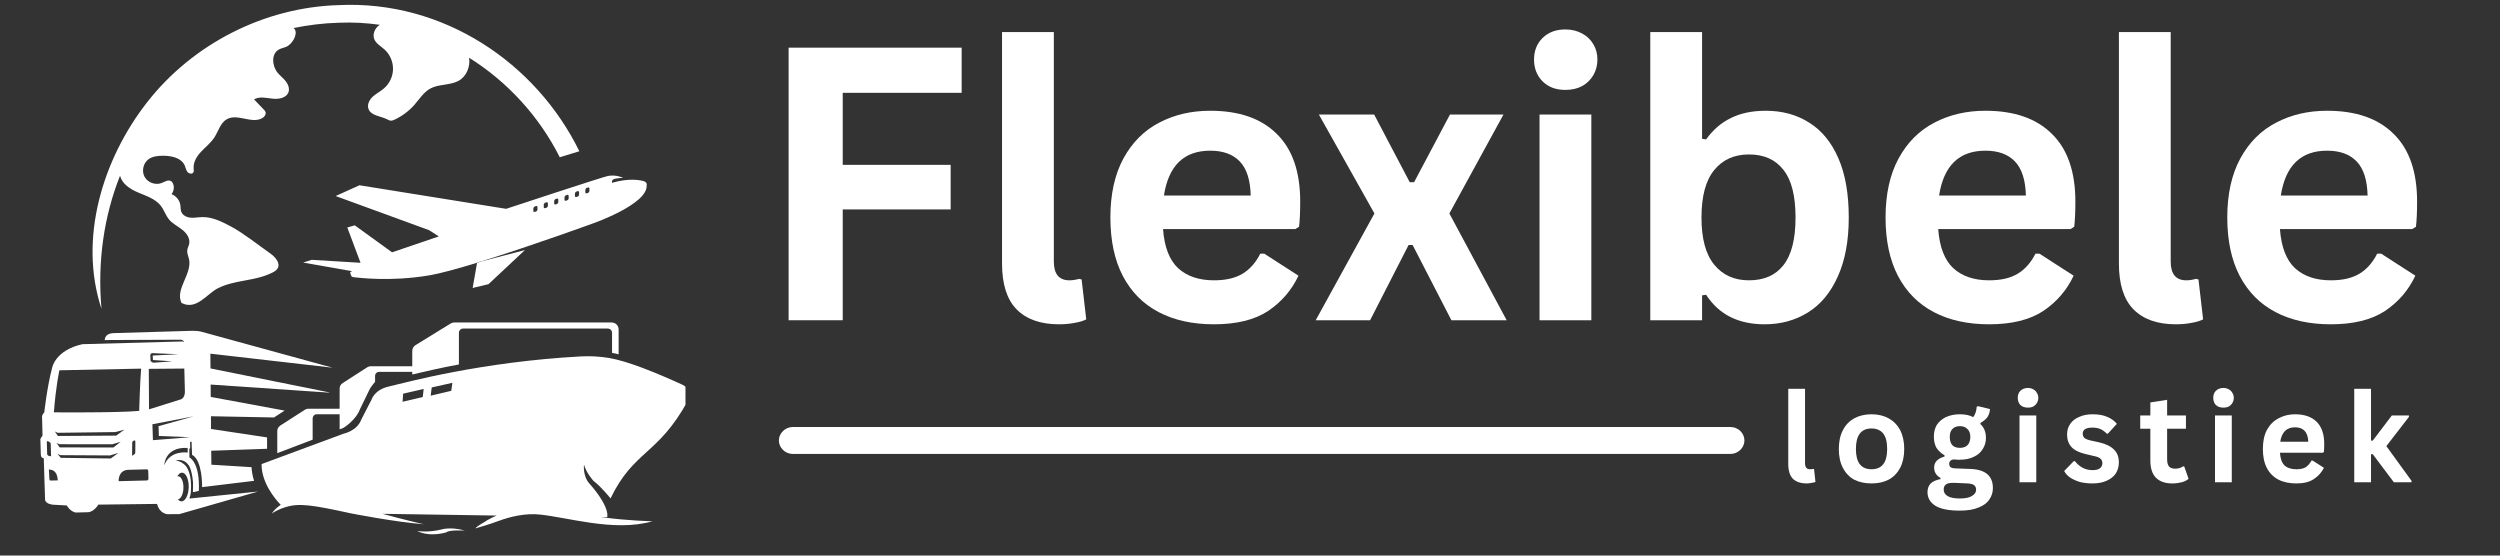 <svg xmlns="http://www.w3.org/2000/svg" xmlns:xlink="http://www.w3.org/1999/xlink" width="180" zoomAndPan="magnify" viewBox="0 0 135 30" height="40" preserveAspectRatio="xMidYMid meet"><rect x="0" y="0" width="135" height="30" fill="#333333" stroke="none"/><defs><g></g><clipPath id="8d46b1f017"><path d="M 42 23.066 L 94.25 23.066 L 94.25 24.516 L 42 24.516 Z M 42 23.066 " clip-rule="nonzero"></path></clipPath><clipPath id="1d423eab0d"><path d="M 2.176 17 L 18 17 L 18 28 L 2.176 28 Z M 2.176 17 " clip-rule="nonzero"></path></clipPath><clipPath id="be1044ed35"><path d="M 14 19 L 37.016 19 L 37.016 29 L 14 29 Z M 14 19 " clip-rule="nonzero"></path></clipPath><clipPath id="eddeffe7ce"><path d="M 0.008 3 L 3 3 L 3 9 L 0.008 9 Z M 0.008 3 " clip-rule="nonzero"></path></clipPath><clipPath id="bd45b21720"><rect x="0" width="36" y="0" height="11"></rect></clipPath></defs><g fill="#ffffff" fill-opacity="1"><g transform="translate(40.679, 17.293)"><g><path d="M 11.25 -14.719 L 11.25 -12.281 L 4.828 -12.281 L 4.828 -8.391 L 10.656 -8.391 L 10.656 -5.984 L 4.828 -5.984 L 4.828 0 L 1.906 0 L 1.906 -14.719 Z M 11.25 -14.719 "></path></g></g></g><g fill="#ffffff" fill-opacity="1"><g transform="translate(52.579, 17.293)"><g><path d="M 4.609 0.219 C 3.609 0.219 2.844 -0.051 2.312 -0.594 C 1.789 -1.133 1.531 -1.957 1.531 -3.062 L 1.531 -15.562 L 4.328 -15.562 L 4.328 -3.172 C 4.328 -2.492 4.609 -2.156 5.172 -2.156 C 5.328 -2.156 5.5 -2.18 5.688 -2.234 L 5.828 -2.203 L 6.078 -0.047 C 5.922 0.035 5.711 0.098 5.453 0.141 C 5.203 0.191 4.922 0.219 4.609 0.219 Z M 4.609 0.219 "></path></g></g></g><g fill="#ffffff" fill-opacity="1"><g transform="translate(58.961, 17.293)"><g><path d="M 10.984 -4.922 L 3.844 -4.922 C 3.914 -3.953 4.188 -3.25 4.656 -2.812 C 5.133 -2.375 5.781 -2.156 6.594 -2.156 C 7.227 -2.156 7.742 -2.273 8.141 -2.516 C 8.535 -2.754 8.852 -3.113 9.094 -3.594 L 9.312 -3.594 L 11.156 -2.406 C 10.789 -1.625 10.242 -0.988 9.516 -0.5 C 8.785 -0.02 7.812 0.219 6.594 0.219 C 5.438 0.219 4.441 0 3.609 -0.438 C 2.773 -0.875 2.129 -1.523 1.672 -2.391 C 1.223 -3.254 1 -4.305 1 -5.547 C 1 -6.805 1.234 -7.867 1.703 -8.734 C 2.18 -9.609 2.828 -10.254 3.641 -10.672 C 4.453 -11.098 5.367 -11.312 6.391 -11.312 C 7.953 -11.312 9.148 -10.895 9.984 -10.062 C 10.828 -9.238 11.25 -8.02 11.25 -6.406 C 11.25 -5.82 11.227 -5.367 11.188 -5.047 Z M 8.578 -6.734 C 8.555 -7.578 8.359 -8.191 7.984 -8.578 C 7.617 -8.961 7.086 -9.156 6.391 -9.156 C 4.973 -9.156 4.141 -8.348 3.891 -6.734 Z M 8.578 -6.734 "></path></g></g></g><g fill="#ffffff" fill-opacity="1"><g transform="translate(70.86, 17.293)"><g><path d="M 3.125 0 L 0.188 0 L 3.359 -5.766 L 0.359 -11.109 L 3.344 -11.109 L 5.266 -7.453 L 5.5 -7.453 L 7.438 -11.109 L 10.328 -11.109 L 7.406 -5.766 L 10.5 0 L 7.516 0 L 5.422 -4.062 L 5.203 -4.062 Z M 3.125 0 "></path></g></g></g><g fill="#ffffff" fill-opacity="1"><g transform="translate(81.541, 17.293)"><g><path d="M 2.984 -12.438 C 2.484 -12.438 2.078 -12.586 1.766 -12.891 C 1.453 -13.203 1.297 -13.598 1.297 -14.078 C 1.297 -14.555 1.453 -14.945 1.766 -15.25 C 2.078 -15.551 2.484 -15.703 2.984 -15.703 C 3.328 -15.703 3.629 -15.629 3.891 -15.484 C 4.148 -15.348 4.352 -15.156 4.5 -14.906 C 4.645 -14.664 4.719 -14.391 4.719 -14.078 C 4.719 -13.766 4.645 -13.484 4.5 -13.234 C 4.352 -12.984 4.148 -12.785 3.891 -12.641 C 3.629 -12.504 3.328 -12.438 2.984 -12.438 Z M 1.594 0 L 1.594 -11.109 L 4.391 -11.109 L 4.391 0 Z M 1.594 0 "></path></g></g></g><g fill="#ffffff" fill-opacity="1"><g transform="translate(87.521, 17.293)"><g><path d="M 7.766 0.219 C 6.348 0.219 5.297 -0.312 4.609 -1.375 L 4.391 -1.344 L 4.391 0 L 1.594 0 L 1.594 -15.562 L 4.391 -15.562 L 4.391 -9.797 L 4.609 -9.766 C 4.984 -10.285 5.43 -10.672 5.953 -10.922 C 6.473 -11.18 7.098 -11.312 7.828 -11.312 C 8.723 -11.312 9.504 -11.098 10.172 -10.672 C 10.848 -10.254 11.375 -9.613 11.75 -8.75 C 12.125 -7.895 12.312 -6.828 12.312 -5.547 C 12.312 -4.285 12.113 -3.223 11.719 -2.359 C 11.332 -1.492 10.797 -0.848 10.109 -0.422 C 9.43 0.004 8.648 0.219 7.766 0.219 Z M 6.922 -2.156 C 7.734 -2.156 8.352 -2.426 8.781 -2.969 C 9.219 -3.52 9.438 -4.379 9.438 -5.547 C 9.438 -6.723 9.219 -7.582 8.781 -8.125 C 8.352 -8.676 7.734 -8.953 6.922 -8.953 C 6.129 -8.953 5.504 -8.672 5.047 -8.109 C 4.586 -7.547 4.359 -6.691 4.359 -5.547 C 4.359 -4.41 4.586 -3.562 5.047 -3 C 5.504 -2.438 6.129 -2.156 6.922 -2.156 Z M 6.922 -2.156 "></path></g></g></g><g fill="#ffffff" fill-opacity="1"><g transform="translate(100.82, 17.293)"><g><path d="M 10.984 -4.922 L 3.844 -4.922 C 3.914 -3.953 4.188 -3.25 4.656 -2.812 C 5.133 -2.375 5.781 -2.156 6.594 -2.156 C 7.227 -2.156 7.742 -2.273 8.141 -2.516 C 8.535 -2.754 8.852 -3.113 9.094 -3.594 L 9.312 -3.594 L 11.156 -2.406 C 10.789 -1.625 10.242 -0.988 9.516 -0.5 C 8.785 -0.02 7.812 0.219 6.594 0.219 C 5.438 0.219 4.441 0 3.609 -0.438 C 2.773 -0.875 2.129 -1.523 1.672 -2.391 C 1.223 -3.254 1 -4.305 1 -5.547 C 1 -6.805 1.234 -7.867 1.703 -8.734 C 2.18 -9.609 2.828 -10.254 3.641 -10.672 C 4.453 -11.098 5.367 -11.312 6.391 -11.312 C 7.953 -11.312 9.148 -10.895 9.984 -10.062 C 10.828 -9.238 11.25 -8.02 11.25 -6.406 C 11.25 -5.82 11.227 -5.367 11.188 -5.047 Z M 8.578 -6.734 C 8.555 -7.578 8.359 -8.191 7.984 -8.578 C 7.617 -8.961 7.086 -9.156 6.391 -9.156 C 4.973 -9.156 4.141 -8.348 3.891 -6.734 Z M 8.578 -6.734 "></path></g></g></g><g fill="#ffffff" fill-opacity="1"><g transform="translate(112.89, 17.293)"><g><path d="M 4.609 0.219 C 3.609 0.219 2.844 -0.051 2.312 -0.594 C 1.789 -1.133 1.531 -1.957 1.531 -3.062 L 1.531 -15.562 L 4.328 -15.562 L 4.328 -3.172 C 4.328 -2.492 4.609 -2.156 5.172 -2.156 C 5.328 -2.156 5.5 -2.18 5.688 -2.234 L 5.828 -2.203 L 6.078 -0.047 C 5.922 0.035 5.711 0.098 5.453 0.141 C 5.203 0.191 4.922 0.219 4.609 0.219 Z M 4.609 0.219 "></path></g></g></g><g fill="#ffffff" fill-opacity="1"><g transform="translate(119.273, 17.293)"><g><path d="M 10.984 -4.922 L 3.844 -4.922 C 3.914 -3.953 4.188 -3.25 4.656 -2.812 C 5.133 -2.375 5.781 -2.156 6.594 -2.156 C 7.227 -2.156 7.742 -2.273 8.141 -2.516 C 8.535 -2.754 8.852 -3.113 9.094 -3.594 L 9.312 -3.594 L 11.156 -2.406 C 10.789 -1.625 10.242 -0.988 9.516 -0.5 C 8.785 -0.02 7.812 0.219 6.594 0.219 C 5.438 0.219 4.441 0 3.609 -0.438 C 2.773 -0.875 2.129 -1.523 1.672 -2.391 C 1.223 -3.254 1 -4.305 1 -5.547 C 1 -6.805 1.234 -7.867 1.703 -8.734 C 2.18 -9.609 2.828 -10.254 3.641 -10.672 C 4.453 -11.098 5.367 -11.312 6.391 -11.312 C 7.953 -11.312 9.148 -10.895 9.984 -10.062 C 10.828 -9.238 11.25 -8.02 11.25 -6.406 C 11.25 -5.82 11.227 -5.367 11.188 -5.047 Z M 8.578 -6.734 C 8.555 -7.578 8.359 -8.191 7.984 -8.578 C 7.617 -8.961 7.086 -9.156 6.391 -9.156 C 4.973 -9.156 4.141 -8.348 3.891 -6.734 Z M 8.578 -6.734 "></path></g></g></g><g clip-path="url(#8d46b1f017)"><path fill="#ffffff" d="M 42.805 24.512 C 49.41 24.512 56.016 24.512 62.621 24.512 C 69.191 24.512 75.762 24.512 82.332 24.512 C 86.039 24.512 89.746 24.512 93.453 24.512 C 93.453 24.027 93.453 23.543 93.453 23.059 C 92.867 23.059 92.281 23.059 91.699 23.059 C 91.297 23.059 90.949 23.395 90.949 23.785 C 90.949 24.18 91.293 24.512 91.699 24.512 C 92.281 24.512 92.867 24.512 93.453 24.512 C 93.855 24.512 94.199 24.176 94.199 23.785 C 94.199 23.391 93.859 23.059 93.453 23.059 C 86.848 23.059 80.242 23.059 73.637 23.059 C 67.066 23.059 60.496 23.059 53.926 23.059 C 50.219 23.059 46.512 23.059 42.805 23.059 C 42.402 23.059 42.059 23.395 42.059 23.785 C 42.059 24.18 42.402 24.512 42.805 24.512 Z M 42.805 24.512 " fill-opacity="1" fill-rule="nonzero"></path></g><g clip-path="url(#1d423eab0d)"><path fill="#ffffff" d="M 10.227 26.922 C 10.27 26.793 10.297 26.668 10.305 26.582 C 10.332 26.223 10.34 25.586 10.051 25.184 C 9.973 25.074 9.73 24.883 9.484 24.871 C 9.484 24.871 9.895 24.715 10.172 25.105 C 10.172 25.105 10.352 25.281 10.422 26.027 C 10.422 26.027 10.43 26.352 10.418 26.578 C 10.516 26.566 10.738 26.508 10.738 26.508 C 10.805 24.953 10.23 24.703 10.23 24.703 L 10.223 24.238 C 10.223 24.238 10.227 24.234 10.227 24.234 C 10.273 24.219 10.27 24.176 10.27 24.176 L 10.262 23.867 C 10.293 23.863 10.32 23.859 10.344 23.848 C 10.359 24.141 10.367 24.387 10.371 24.559 C 10.949 24.863 10.914 26.305 10.914 26.305 L 13.719 25.965 C 13.645 25.73 13.598 25.484 13.582 25.227 L 11.414 25.094 L 11.406 24.34 L 14.422 24.234 L 14.422 23.621 L 11.395 23.164 L 11.391 22.477 L 14.805 22.543 C 14.82 22.531 14.832 22.52 14.848 22.508 L 15.371 22.172 L 11.379 21.434 L 11.375 20.766 L 17.789 21.203 L 17.789 21.191 L 11.367 19.895 L 11.359 19.098 L 17.957 19.855 L 10.879 17.914 C 10.719 17.875 10.555 17.859 10.391 17.863 L 6.148 17.988 C 5.875 17.996 5.68 18.094 5.652 18.363 L 9.75 18.344 C 9.836 18.34 9.91 18.395 9.945 18.465 C 9.863 18.43 9.793 18.441 9.793 18.441 L 4.449 18.586 C 2.973 18.918 2.816 19.859 2.816 19.859 C 2.539 20.902 2.391 22.273 2.391 22.273 C 2.305 22.34 2.27 22.477 2.27 22.477 L 2.297 23.516 C 2.223 23.613 2.18 23.711 2.18 23.711 C 2.18 23.711 2.199 24.492 2.203 24.52 C 2.207 24.77 2.363 24.742 2.363 24.742 L 2.434 26.988 C 2.469 27.227 2.863 27.254 2.863 27.254 L 3.602 27.293 C 3.832 27.664 4.102 27.676 4.102 27.676 L 4.73 27.66 C 5.066 27.664 5.312 27.25 5.312 27.25 L 8.48 27.211 C 8.629 27.77 9.059 27.766 9.059 27.766 L 9.07 27.766 L 9.684 27.762 L 13.934 26.543 Z M 8.25 19.07 L 9.641 19.129 L 8.246 19.199 L 8.258 19.441 L 9.312 19.512 L 8.363 19.582 C 8.203 19.609 8.129 19.484 8.129 19.484 L 8.117 19.16 C 8.141 19.059 8.25 19.07 8.25 19.07 Z M 3.207 19.996 L 7.621 19.906 C 7.562 20.594 7.516 22.188 7.516 22.188 C 6.344 22.297 2.91 22.266 2.91 22.266 C 3.016 20.848 3.207 19.996 3.207 19.996 Z M 7.309 23.844 L 7.305 24.438 C 7.305 24.48 7.285 24.52 7.246 24.539 L 7.133 24.613 C 7.133 24.613 7.141 23.875 7.141 23.859 L 7.242 23.785 C 7.27 23.762 7.309 23.801 7.309 23.844 Z M 6.273 23.523 L 3.129 23.543 L 2.961 23.301 L 3.113 23.371 L 6.234 23.332 L 6.723 23.199 Z M 6.516 23.855 L 6.125 24.164 L 3.223 24.16 L 3.055 23.918 L 3.207 23.988 L 6.062 23.992 Z M 2.547 24.531 L 2.527 23.867 C 2.527 23.832 2.566 23.812 2.598 23.828 L 2.688 23.883 C 2.719 23.898 2.738 23.93 2.738 23.961 L 2.758 24.637 C 2.559 24.633 2.547 24.531 2.547 24.531 Z M 2.738 25.949 C 2.699 25.949 2.668 25.918 2.668 25.879 L 2.641 25.348 L 2.766 25.371 C 2.766 25.371 3.105 25.402 3.117 25.941 Z M 5.98 24.758 L 3.281 24.723 L 3.105 24.508 L 3.262 24.578 L 5.941 24.594 L 6.395 24.457 Z M 7.934 25.945 L 6.406 25.984 C 6.406 25.984 6.371 25.41 6.902 25.371 L 7.922 25.344 C 7.965 25.34 8 25.375 8.004 25.418 L 8.016 25.859 C 8.016 25.902 7.98 25.941 7.934 25.945 Z M 8.035 19.918 L 9.953 19.902 L 9.984 21.133 C 9.984 21.133 10.008 21.527 9.711 21.582 L 8.047 22.105 Z M 8.258 23.77 L 8.23 22.91 L 10.426 22.488 C 10.426 22.492 10.426 22.492 10.426 22.492 L 8.562 23.012 L 8.578 23.543 L 10.258 23.609 Z M 8.875 25.113 C 8.863 25.148 8.879 24.117 10.133 24.188 L 10.137 24.438 C 10.137 24.438 9.195 24.289 8.875 25.113 Z M 9.797 27.074 C 9.727 27.074 9.66 27.031 9.609 26.961 C 9.766 26.949 9.898 26.68 9.906 26.348 C 9.914 26 9.785 25.723 9.621 25.719 C 9.602 25.719 9.586 25.719 9.574 25.723 C 9.645 25.598 9.734 25.52 9.832 25.523 C 10.039 25.527 10.199 25.879 10.191 26.309 C 10.18 26.738 10.004 27.082 9.797 27.074 Z M 9.797 27.074 " fill-opacity="1" fill-rule="nonzero"></path></g><path fill="#ffffff" d="M 16.887 22.582 C 16.887 22.469 16.98 22.371 17.094 22.371 L 18.34 22.371 L 18.34 23.184 L 18.551 23.102 C 18.551 23.102 19.215 22.703 19.445 22.082 L 19.977 20.988 C 19.977 20.988 20.109 20.781 20.254 20.621 L 20.254 20.293 C 20.254 20.176 20.348 20.082 20.461 20.082 L 22.262 20.082 L 22.262 20.223 C 22.914 20.07 23.77 19.867 24.781 19.68 L 24.781 17.969 C 24.781 17.844 24.883 17.742 25.008 17.742 L 32.824 17.742 C 32.949 17.742 33.051 17.844 33.051 17.969 L 33.051 19.055 C 33.164 19.074 33.281 19.102 33.406 19.133 L 33.406 17.789 C 33.406 17.582 33.238 17.414 33.035 17.414 L 24.531 17.414 C 24.461 17.414 24.395 17.434 24.336 17.469 L 22.438 18.637 C 22.328 18.703 22.262 18.824 22.262 18.953 L 22.262 19.777 L 20.02 19.777 C 19.957 19.777 19.895 19.797 19.84 19.828 L 18.508 20.684 C 18.402 20.75 18.34 20.859 18.34 20.98 L 18.34 22.07 L 16.656 22.07 C 16.59 22.07 16.527 22.086 16.473 22.121 L 15.141 22.977 C 15.039 23.043 14.973 23.152 14.973 23.273 L 14.973 24.469 L 16.883 23.742 L 16.883 22.582 Z M 16.887 22.582 " fill-opacity="1" fill-rule="nonzero"></path><path fill="#ffffff" d="M 23.836 28.594 C 23.102 28.77 22.523 28.676 22.523 28.676 C 23.262 29.031 24.113 28.742 24.113 28.742 C 24.254 28.605 25.102 28.648 25.102 28.648 C 24.297 28.43 23.836 28.594 23.836 28.594 Z M 23.836 28.594 " fill-opacity="1" fill-rule="nonzero"></path><g clip-path="url(#be1044ed35)"><path fill="#ffffff" d="M 36.863 20.781 C 35.414 20.117 33.914 19.512 32.922 19.336 C 32.414 19.25 31.895 19.219 31.375 19.246 C 26.004 19.535 21.953 20.645 20.98 20.875 C 20.215 21.055 20.066 21.574 20.066 21.574 L 19.512 22.652 C 19.281 23.277 18.555 23.418 18.555 23.418 L 14.125 25.059 C 14.113 26.07 14.863 26.953 15.16 27.262 C 14.961 27.391 14.793 27.551 14.668 27.746 C 14.711 27.707 14.938 27.535 15.418 27.387 C 16.145 27.156 16.848 27.262 18.957 27.723 C 18.957 27.723 18.957 27.723 18.961 27.723 C 18.961 27.723 21.336 28.191 22.883 28.309 C 22.883 28.309 21.766 28.055 20.66 27.746 L 26.82 27.84 C 26.648 27.91 26.484 27.992 26.32 28.086 C 26.168 28.199 25.797 28.375 25.668 28.535 C 25.668 28.535 26.406 28.328 26.941 28.125 C 27.539 27.906 28.363 27.695 29.188 27.789 C 29.934 27.871 30.883 28.086 31.891 28.23 C 33 28.387 34.184 28.453 35.234 28.148 C 35.234 28.148 33.93 28.125 32.543 27.934 C 32.516 27.93 32.488 27.926 32.461 27.922 L 32.789 27.926 C 32.801 27.863 32.801 27.797 32.793 27.723 C 32.738 27.332 32.387 26.742 31.832 26.117 C 31.457 25.703 31.535 25.09 31.535 25.09 C 31.664 25.555 32.051 25.969 32.051 25.969 C 32.484 26.301 32.969 26.914 32.969 26.914 C 34.227 24.309 35.527 24.582 37.133 21.66 C 37.309 21.34 37.195 20.938 36.863 20.781 Z M 22.828 21.441 L 21.738 21.695 L 21.77 21.258 L 22.879 21.004 Z M 24.367 21.105 L 23.258 21.367 L 23.312 20.922 L 24.43 20.672 Z M 24.367 21.105 " fill-opacity="1" fill-rule="nonzero"></path></g><path fill="#ffffff" d="M 34.777 9.789 C 34.59 9.723 33.953 9.605 33.059 9.871 C 33.059 9.871 32.969 9.711 33.227 9.648 C 33.227 9.648 33.574 9.594 33.656 9.605 C 33.656 9.605 33.277 9.418 32.84 9.5 C 32.648 9.52 27.332 11.277 27.332 11.277 L 19.41 10.004 L 18.125 10.586 L 23.172 12.43 L 23.695 12.766 L 21.172 13.625 L 19.156 12.168 L 18.754 12.285 L 19.469 14.191 L 16.828 14.031 L 16.371 14.18 L 19.023 14.645 C 19.023 14.645 18.895 14.664 18.914 14.746 L 18.973 14.91 C 18.973 14.91 19 14.969 19.168 14.977 C 19.34 14.988 21.055 15.23 23.195 14.867 C 23.781 14.766 24.719 14.508 25.762 14.188 L 25.766 14.172 L 26.02 14.105 C 28.734 13.262 32.059 12.051 32.059 12.051 C 32.059 12.051 35 11.016 34.918 10.004 C 34.922 10.004 34.965 9.855 34.777 9.789 Z M 29.023 11.312 C 29.023 11.355 28.988 11.406 28.945 11.422 L 28.883 11.441 C 28.84 11.457 28.801 11.438 28.801 11.391 L 28.801 11.262 C 28.801 11.215 28.84 11.168 28.883 11.148 L 28.945 11.129 C 28.988 11.113 29.023 11.137 29.023 11.18 Z M 29.586 11.109 C 29.586 11.156 29.551 11.203 29.504 11.219 L 29.445 11.238 C 29.398 11.254 29.363 11.234 29.363 11.188 L 29.363 11.059 C 29.363 11.012 29.398 10.965 29.445 10.945 L 29.504 10.926 C 29.551 10.91 29.586 10.934 29.586 10.977 Z M 30.148 10.91 C 30.148 10.953 30.109 11.004 30.066 11.02 L 30.008 11.039 C 29.961 11.055 29.926 11.035 29.926 10.988 L 29.926 10.859 C 29.926 10.812 29.961 10.766 30.008 10.746 L 30.066 10.727 C 30.109 10.711 30.148 10.734 30.148 10.777 Z M 30.707 10.711 C 30.707 10.754 30.672 10.801 30.625 10.816 L 30.566 10.84 C 30.52 10.855 30.484 10.832 30.484 10.785 L 30.484 10.656 C 30.484 10.613 30.52 10.562 30.566 10.547 L 30.625 10.523 C 30.672 10.508 30.707 10.531 30.707 10.578 Z M 31.27 10.508 C 31.27 10.555 31.23 10.602 31.188 10.617 L 31.129 10.637 C 31.082 10.652 31.047 10.629 31.047 10.586 L 31.047 10.453 C 31.047 10.41 31.082 10.363 31.129 10.344 L 31.188 10.324 C 31.23 10.309 31.27 10.332 31.27 10.375 Z M 31.828 10.305 C 31.828 10.352 31.793 10.398 31.75 10.418 L 31.688 10.438 C 31.645 10.453 31.609 10.43 31.609 10.387 L 31.609 10.254 C 31.609 10.211 31.645 10.16 31.688 10.145 L 31.75 10.125 C 31.793 10.109 31.828 10.133 31.828 10.176 Z M 31.828 10.305 " fill-opacity="1" fill-rule="nonzero"></path><path fill="#ffffff" d="M 25.523 15.551 L 26.379 15.344 L 28.344 13.504 L 26.02 14.109 C 25.934 14.137 25.848 14.164 25.762 14.188 Z M 25.523 15.551 " fill-opacity="1" fill-rule="nonzero"></path><path fill="#ffffff" d="M 30.227 8.492 L 31.285 8.168 C 28.945 3.391 23.93 0 18.281 0.277 C 14.273 0.391 10.395 2.375 7.938 5.531 C 5.539 8.602 4.23 12.895 5.48 16.676 C 5.254 14.117 5.617 11.66 6.484 9.484 C 6.586 9.93 7.035 10.219 7.465 10.398 C 7.906 10.586 8.395 10.738 8.684 11.113 C 8.859 11.34 8.945 11.625 9.125 11.848 C 9.312 12.078 9.594 12.211 9.828 12.395 C 10.066 12.578 10.27 12.855 10.219 13.152 C 10.195 13.281 10.121 13.402 10.109 13.535 C 10.098 13.691 10.172 13.836 10.207 13.988 C 10.387 14.793 9.441 15.617 9.801 16.359 C 10.613 16.777 11.172 15.859 11.773 15.562 C 12.695 15.102 13.758 15.191 14.68 14.734 C 14.797 14.676 14.922 14.613 14.988 14.5 C 15.16 14.215 14.867 13.879 14.598 13.688 C 13.992 13.262 13.113 12.566 12.457 12.223 C 11.977 11.969 11.465 11.711 10.922 11.723 C 10.711 11.727 10.5 11.773 10.289 11.754 C 10.078 11.734 9.859 11.629 9.785 11.426 C 9.746 11.32 9.758 11.203 9.742 11.09 C 9.707 10.82 9.516 10.578 9.262 10.484 C 9.383 10.336 9.418 10.117 9.352 9.938 C 9.328 9.879 9.297 9.82 9.242 9.785 C 9.09 9.684 8.898 9.812 8.727 9.883 C 8.398 10.012 7.98 9.863 7.809 9.551 C 7.637 9.238 7.734 8.809 8.02 8.598 C 8.242 8.438 8.531 8.41 8.805 8.41 C 9.262 8.41 9.797 8.523 9.977 8.941 C 10.027 9.055 10.047 9.184 10.121 9.285 C 10.199 9.379 10.371 9.418 10.438 9.312 C 10.477 9.254 10.461 9.176 10.457 9.102 C 10.426 8.758 10.629 8.434 10.867 8.184 C 11.102 7.934 11.383 7.715 11.574 7.426 C 11.797 7.082 11.902 6.625 12.262 6.43 C 12.824 6.125 13.574 6.688 14.141 6.391 C 14.273 6.324 14.391 6.172 14.332 6.035 C 14.316 5.988 14.277 5.949 14.242 5.914 C 14.066 5.73 13.895 5.551 13.719 5.367 C 14.008 5.195 14.375 5.289 14.715 5.328 C 15.051 5.367 15.473 5.293 15.582 4.969 C 15.645 4.773 15.559 4.551 15.43 4.387 C 15.301 4.223 15.129 4.094 14.996 3.934 C 14.688 3.566 14.637 2.922 15.047 2.68 C 15.18 2.605 15.332 2.582 15.473 2.52 C 15.746 2.398 16.098 1.895 15.918 1.578 C 15.902 1.555 15.875 1.535 15.844 1.516 C 16.629 1.355 17.449 1.25 18.309 1.227 C 19.059 1.195 19.793 1.238 20.516 1.34 C 20.488 1.359 20.457 1.371 20.434 1.395 C 20.23 1.562 20.113 1.855 20.207 2.105 C 20.301 2.352 20.559 2.488 20.754 2.664 C 21.055 2.93 21.227 3.328 21.223 3.727 C 21.219 4.125 21.035 4.52 20.73 4.777 C 20.543 4.941 20.312 5.051 20.129 5.219 C 19.949 5.387 19.812 5.648 19.898 5.879 C 20.027 6.246 20.527 6.262 20.879 6.43 C 20.953 6.465 21.027 6.512 21.109 6.516 C 21.172 6.52 21.238 6.492 21.297 6.465 C 21.707 6.277 22.078 6 22.375 5.664 C 22.648 5.352 22.875 4.977 23.238 4.781 C 23.699 4.531 24.285 4.617 24.75 4.371 C 25.188 4.141 25.406 3.598 25.332 3.117 C 27.414 4.422 29.125 6.297 30.227 8.492 Z M 30.227 8.492 " fill-opacity="1" fill-rule="nonzero"></path><g transform="matrix(1, 0, 0, 1, 96, 18)"><g clip-path="url(#bd45b21720)"><g clip-path="url(#eddeffe7ce)"><g fill="#ffffff" fill-opacity="1"><g transform="translate(0.066, 8.043)"><g><path d="M 1.5 0.062 C 1.176 0.062 0.926 -0.02 0.75 -0.188 C 0.582 -0.363 0.5 -0.633 0.5 -1 L 0.5 -5.047 L 1.406 -5.047 L 1.406 -1.031 C 1.406 -0.812 1.492 -0.703 1.672 -0.703 C 1.723 -0.703 1.781 -0.707 1.844 -0.719 L 1.891 -0.719 L 1.969 -0.016 C 1.914 0.004 1.848 0.02 1.766 0.031 C 1.68 0.051 1.594 0.062 1.5 0.062 Z M 1.5 0.062 "></path></g></g></g></g><g fill="#ffffff" fill-opacity="1"><g transform="translate(2.969, 8.043)"><g><path d="M 2.094 0.062 C 1.738 0.062 1.426 -0.004 1.156 -0.141 C 0.895 -0.285 0.691 -0.5 0.547 -0.781 C 0.398 -1.062 0.328 -1.398 0.328 -1.797 C 0.328 -2.191 0.398 -2.531 0.547 -2.812 C 0.691 -3.094 0.895 -3.305 1.156 -3.453 C 1.426 -3.598 1.738 -3.672 2.094 -3.672 C 2.445 -3.672 2.754 -3.598 3.016 -3.453 C 3.285 -3.305 3.492 -3.094 3.641 -2.812 C 3.785 -2.531 3.859 -2.191 3.859 -1.797 C 3.859 -1.398 3.785 -1.062 3.641 -0.781 C 3.492 -0.5 3.285 -0.285 3.016 -0.141 C 2.754 -0.004 2.445 0.062 2.094 0.062 Z M 2.094 -0.703 C 2.656 -0.703 2.938 -1.066 2.938 -1.797 C 2.938 -2.18 2.863 -2.461 2.719 -2.641 C 2.57 -2.816 2.363 -2.906 2.094 -2.906 C 1.531 -2.906 1.25 -2.535 1.25 -1.797 C 1.25 -1.066 1.531 -0.703 2.094 -0.703 Z M 2.094 -0.703 "></path></g></g></g><g fill="#ffffff" fill-opacity="1"><g transform="translate(7.96, 8.043)"><g><path d="M 1.875 1.531 C 1.27 1.531 0.828 1.441 0.547 1.266 C 0.266 1.086 0.125 0.844 0.125 0.531 C 0.125 0.344 0.18 0.188 0.297 0.062 C 0.422 -0.051 0.598 -0.129 0.828 -0.172 L 0.828 -0.234 C 0.703 -0.305 0.613 -0.391 0.562 -0.484 C 0.508 -0.578 0.484 -0.68 0.484 -0.797 C 0.484 -1.086 0.672 -1.285 1.047 -1.391 L 1.047 -1.453 C 0.859 -1.566 0.711 -1.703 0.609 -1.859 C 0.516 -2.023 0.469 -2.227 0.469 -2.469 C 0.469 -2.707 0.52 -2.914 0.625 -3.094 C 0.738 -3.27 0.898 -3.41 1.109 -3.516 C 1.328 -3.617 1.582 -3.672 1.875 -3.672 C 2.176 -3.672 2.414 -3.617 2.594 -3.516 C 2.707 -3.672 2.77 -3.859 2.781 -4.078 L 2.859 -4.109 L 3.5 -3.953 C 3.488 -3.785 3.441 -3.641 3.359 -3.516 C 3.273 -3.398 3.148 -3.297 2.984 -3.203 L 2.984 -3.141 C 3.18 -2.961 3.281 -2.711 3.281 -2.391 C 3.281 -2.172 3.223 -1.973 3.109 -1.797 C 3.004 -1.617 2.844 -1.477 2.625 -1.375 C 2.414 -1.27 2.164 -1.219 1.875 -1.219 L 1.734 -1.219 C 1.648 -1.227 1.594 -1.234 1.562 -1.234 C 1.477 -1.234 1.41 -1.207 1.359 -1.156 C 1.316 -1.113 1.297 -1.062 1.297 -1 C 1.297 -0.914 1.32 -0.852 1.375 -0.812 C 1.438 -0.77 1.531 -0.75 1.656 -0.75 L 2.453 -0.719 C 3.254 -0.688 3.656 -0.344 3.656 0.312 C 3.656 0.539 3.594 0.742 3.469 0.922 C 3.352 1.109 3.16 1.254 2.891 1.359 C 2.629 1.473 2.289 1.531 1.875 1.531 Z M 1.875 -1.859 C 2.051 -1.859 2.188 -1.906 2.281 -2 C 2.383 -2.102 2.438 -2.254 2.438 -2.453 C 2.438 -2.641 2.383 -2.781 2.281 -2.875 C 2.188 -2.977 2.051 -3.031 1.875 -3.031 C 1.695 -3.031 1.562 -2.977 1.469 -2.875 C 1.375 -2.781 1.328 -2.641 1.328 -2.453 C 1.328 -2.254 1.375 -2.102 1.469 -2 C 1.562 -1.906 1.695 -1.859 1.875 -1.859 Z M 1.875 0.875 C 2.176 0.875 2.395 0.828 2.531 0.734 C 2.676 0.648 2.75 0.539 2.75 0.406 C 2.75 0.289 2.711 0.207 2.641 0.156 C 2.566 0.102 2.453 0.07 2.297 0.062 L 1.594 0.031 C 1.562 0.031 1.535 0.031 1.516 0.031 C 1.504 0.031 1.488 0.031 1.469 0.031 C 1.312 0.031 1.191 0.062 1.109 0.125 C 1.035 0.188 1 0.273 1 0.391 C 1 0.547 1.07 0.664 1.219 0.75 C 1.363 0.832 1.582 0.875 1.875 0.875 Z M 1.875 0.875 "></path></g></g></g><g fill="#ffffff" fill-opacity="1"><g transform="translate(12.537, 8.043)"><g><path d="M 0.969 -4.031 C 0.801 -4.031 0.664 -4.078 0.562 -4.172 C 0.469 -4.273 0.422 -4.406 0.422 -4.562 C 0.422 -4.719 0.469 -4.844 0.562 -4.938 C 0.664 -5.039 0.801 -5.094 0.969 -5.094 C 1.082 -5.094 1.18 -5.066 1.266 -5.016 C 1.348 -4.973 1.41 -4.91 1.453 -4.828 C 1.504 -4.754 1.531 -4.664 1.531 -4.562 C 1.531 -4.457 1.504 -4.363 1.453 -4.281 C 1.41 -4.207 1.348 -4.145 1.266 -4.094 C 1.18 -4.051 1.082 -4.031 0.969 -4.031 Z M 0.516 0 L 0.516 -3.609 L 1.422 -3.609 L 1.422 0 Z M 0.516 0 "></path></g></g></g><g fill="#ffffff" fill-opacity="1"><g transform="translate(15.31, 8.043)"><g><path d="M 1.688 0.062 C 1.438 0.062 1.207 0.035 1 -0.016 C 0.801 -0.078 0.629 -0.156 0.484 -0.25 C 0.336 -0.352 0.227 -0.473 0.156 -0.609 L 0.672 -1.141 L 0.734 -1.141 C 0.859 -0.984 1 -0.863 1.156 -0.781 C 1.32 -0.695 1.5 -0.656 1.688 -0.656 C 1.863 -0.656 1.992 -0.688 2.078 -0.75 C 2.172 -0.82 2.219 -0.914 2.219 -1.031 C 2.219 -1.125 2.188 -1.203 2.125 -1.266 C 2.062 -1.328 1.957 -1.375 1.812 -1.406 L 1.344 -1.516 C 0.977 -1.598 0.711 -1.727 0.547 -1.906 C 0.391 -2.082 0.312 -2.305 0.312 -2.578 C 0.312 -2.797 0.367 -2.988 0.484 -3.156 C 0.598 -3.32 0.758 -3.445 0.969 -3.531 C 1.176 -3.625 1.414 -3.672 1.688 -3.672 C 2.008 -3.672 2.273 -3.625 2.484 -3.531 C 2.703 -3.438 2.875 -3.312 3 -3.156 L 2.516 -2.625 L 2.453 -2.625 C 2.348 -2.738 2.234 -2.82 2.109 -2.875 C 1.984 -2.926 1.844 -2.953 1.688 -2.953 C 1.332 -2.953 1.156 -2.844 1.156 -2.625 C 1.156 -2.531 1.188 -2.453 1.25 -2.391 C 1.32 -2.336 1.441 -2.289 1.609 -2.25 L 2.047 -2.156 C 2.41 -2.07 2.676 -1.941 2.844 -1.766 C 3.02 -1.598 3.109 -1.367 3.109 -1.078 C 3.109 -0.848 3.051 -0.645 2.938 -0.469 C 2.82 -0.301 2.656 -0.172 2.438 -0.078 C 2.227 0.016 1.977 0.062 1.688 0.062 Z M 1.688 0.062 "></path></g></g></g><g fill="#ffffff" fill-opacity="1"><g transform="translate(19.463, 8.043)"><g><path d="M 2.484 -0.859 L 2.719 -0.188 C 2.625 -0.102 2.5 -0.039 2.344 0 C 2.195 0.039 2.031 0.062 1.844 0.062 C 1.457 0.062 1.16 -0.039 0.953 -0.25 C 0.754 -0.457 0.656 -0.766 0.656 -1.172 L 0.656 -2.891 L 0.109 -2.891 L 0.109 -3.609 L 0.656 -3.609 L 0.656 -4.312 L 1.562 -4.453 L 1.562 -3.609 L 2.578 -3.609 L 2.578 -2.891 L 1.562 -2.891 L 1.562 -1.234 C 1.562 -1.055 1.598 -0.926 1.672 -0.844 C 1.742 -0.77 1.852 -0.734 2 -0.734 C 2.156 -0.734 2.297 -0.773 2.422 -0.859 Z M 2.484 -0.859 "></path></g></g></g><g fill="#ffffff" fill-opacity="1"><g transform="translate(23.094, 8.043)"><g><path d="M 0.969 -4.031 C 0.801 -4.031 0.664 -4.078 0.562 -4.172 C 0.469 -4.273 0.422 -4.406 0.422 -4.562 C 0.422 -4.719 0.469 -4.844 0.562 -4.938 C 0.664 -5.039 0.801 -5.094 0.969 -5.094 C 1.082 -5.094 1.18 -5.066 1.266 -5.016 C 1.348 -4.973 1.41 -4.91 1.453 -4.828 C 1.504 -4.754 1.531 -4.664 1.531 -4.562 C 1.531 -4.457 1.504 -4.363 1.453 -4.281 C 1.41 -4.207 1.348 -4.145 1.266 -4.094 C 1.18 -4.051 1.082 -4.031 0.969 -4.031 Z M 0.516 0 L 0.516 -3.609 L 1.422 -3.609 L 1.422 0 Z M 0.516 0 "></path></g></g></g><g fill="#ffffff" fill-opacity="1"><g transform="translate(25.867, 8.043)"><g><path d="M 3.562 -1.594 L 1.25 -1.594 C 1.27 -1.281 1.352 -1.051 1.5 -0.906 C 1.656 -0.77 1.867 -0.703 2.141 -0.703 C 2.348 -0.703 2.516 -0.738 2.641 -0.812 C 2.766 -0.895 2.867 -1.016 2.953 -1.172 L 3.016 -1.172 L 3.625 -0.781 C 3.5 -0.531 3.316 -0.328 3.078 -0.172 C 2.848 -0.016 2.535 0.062 2.141 0.062 C 1.766 0.062 1.441 -0.004 1.172 -0.141 C 0.898 -0.285 0.691 -0.492 0.547 -0.766 C 0.398 -1.047 0.328 -1.391 0.328 -1.797 C 0.328 -2.203 0.398 -2.547 0.547 -2.828 C 0.703 -3.109 0.91 -3.316 1.172 -3.453 C 1.441 -3.598 1.738 -3.672 2.062 -3.672 C 2.57 -3.672 2.961 -3.535 3.234 -3.266 C 3.504 -2.992 3.641 -2.598 3.641 -2.078 C 3.641 -1.891 3.633 -1.742 3.625 -1.641 Z M 2.781 -2.188 C 2.77 -2.457 2.703 -2.656 2.578 -2.781 C 2.461 -2.906 2.289 -2.969 2.062 -2.969 C 1.613 -2.969 1.348 -2.707 1.266 -2.188 Z M 2.781 -2.188 "></path></g></g></g><g fill="#ffffff" fill-opacity="1"><g transform="translate(30.613, 8.043)"><g><path d="M 0.516 0 L 0.516 -5.047 L 1.422 -5.047 L 1.422 -2.25 L 1.516 -2.25 L 2.547 -3.609 L 3.469 -3.609 L 3.469 -3.531 L 2.25 -1.953 L 3.609 -0.078 L 3.609 0 L 2.656 0 L 1.516 -1.516 L 1.422 -1.516 L 1.422 0 Z M 0.516 0 "></path></g></g></g></g></g></svg>